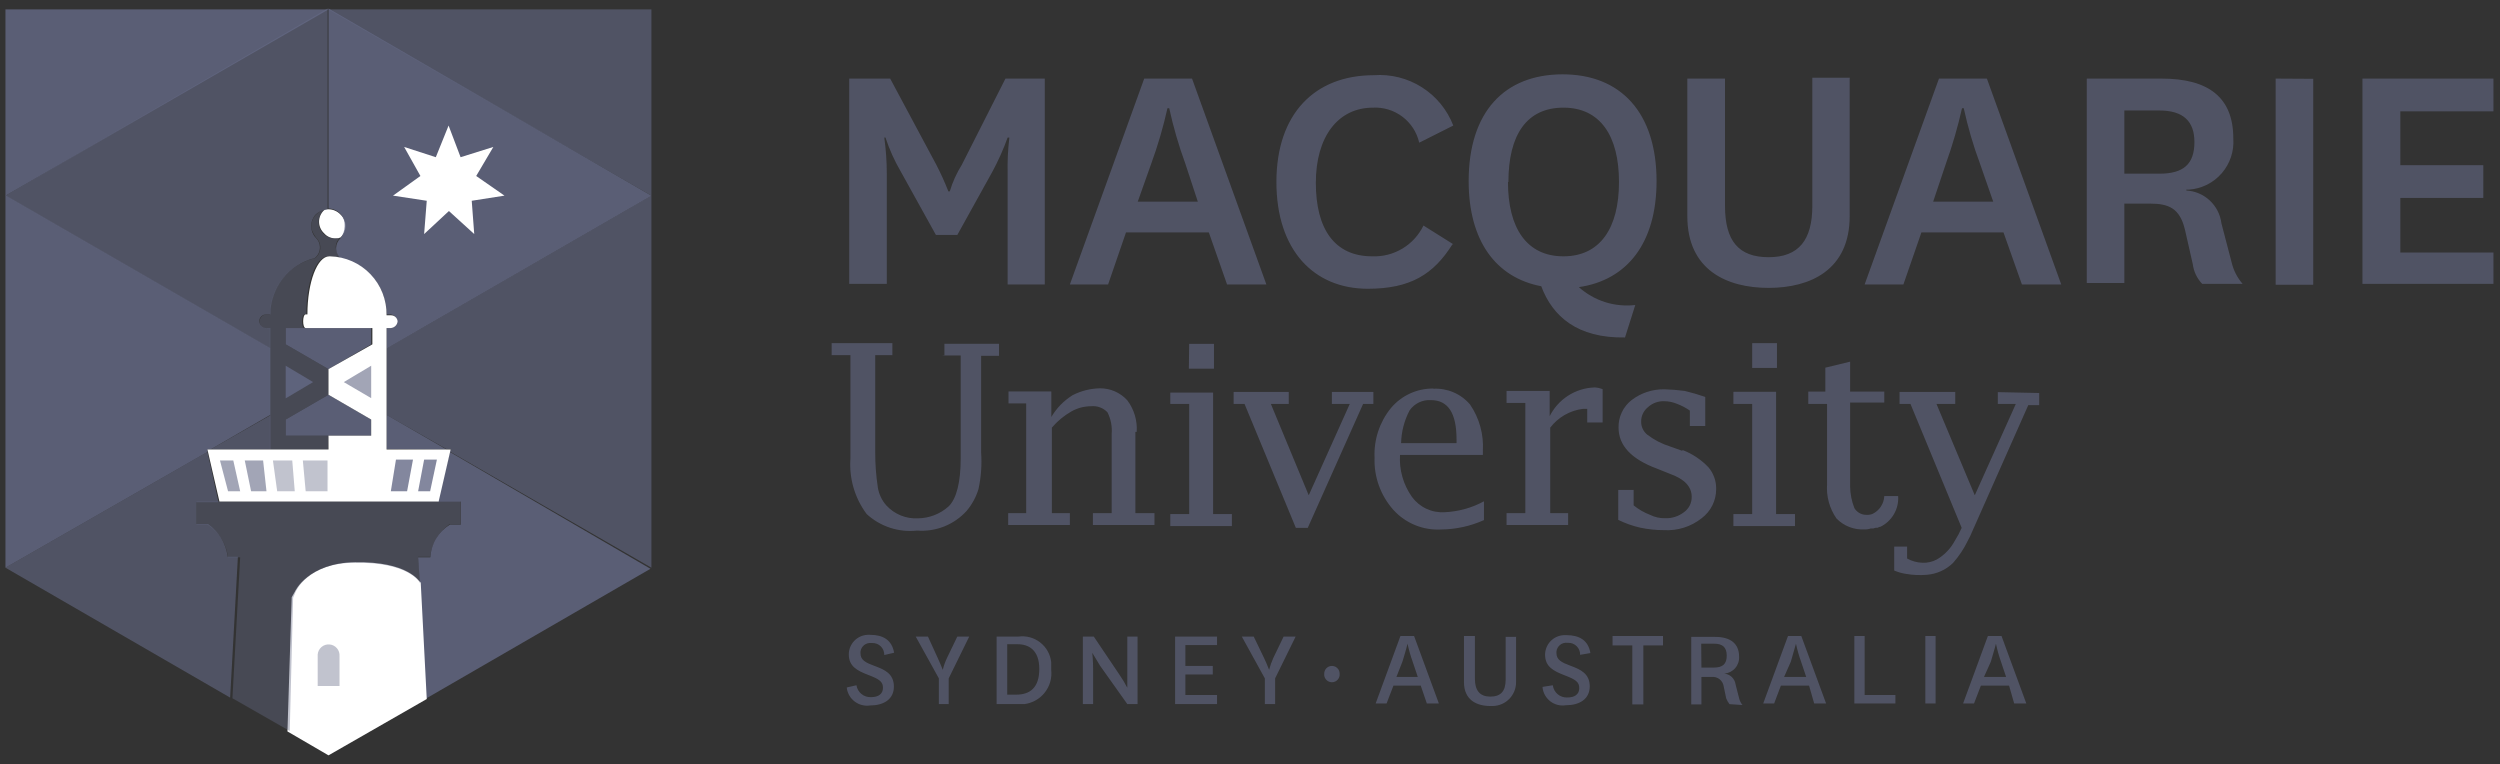 <svg width="229" height="70" viewBox="0 0 229 70" fill="none" xmlns="http://www.w3.org/2000/svg">
<rect x="0" y="0" width="229" height="70" fill="#333333" stroke="none"/>
<path d="M85.73 21.52L82.52 15.73C81.941 14.739 81.468 13.69 81.11 12.6H81C81.151 13.69 81.228 14.789 81.23 15.89V26H77.79V7.2H81.54L85.77 15.1C86.179 15.89 86.546 16.701 86.87 17.53H87C87.257 16.674 87.626 15.857 88.1 15.1L92.1 7.2H95.7V26.06H92.3V15.89C92.273 14.791 92.327 13.691 92.46 12.6H92.3C91.911 13.677 91.444 14.723 90.9 15.73L87.69 21.52H85.73ZM110.73 21.29H103.14L101.5 26.06H98L104.81 7.2H109.19L116 26.06H112.4L110.73 21.29ZM104.16 18.47H109.72L108.58 15C107.972 13.339 107.477 11.638 107.1 9.91H106.94C106.554 11.637 106.057 13.338 105.45 15L104.2 18.52L104.16 18.47ZM133.04 22.38C131.32 25.12 129.2 26.45 125.29 26.45C120.36 26.45 116.92 22.93 116.92 16.67C116.92 10.41 120.44 6.89 125.84 6.89C127.388 6.775 128.931 7.162 130.242 7.992C131.553 8.822 132.562 10.052 133.12 11.5L130 13.07C129.785 12.123 129.243 11.282 128.469 10.695C127.696 10.108 126.74 9.812 125.77 9.86C122.56 9.86 120.53 12.52 120.53 16.75C120.53 20.98 122.25 23.48 125.69 23.48C126.663 23.519 127.626 23.272 128.461 22.771C129.296 22.27 129.966 21.537 130.39 20.66L133.13 22.38H133.04ZM148.85 30.91C144.47 30.99 142.2 28.96 141.18 26.22C137.03 25.43 134.53 22.07 134.53 16.59C134.53 10.25 137.81 6.81 143.14 6.81C148.47 6.81 151.74 10.33 151.74 16.59C151.74 22.3 149.01 25.67 144.62 26.3C145.317 26.924 146.138 27.392 147.029 27.675C147.92 27.957 148.861 28.048 149.79 27.94L148.85 30.91ZM138.13 16.67C138.13 20.9 139.85 23.48 143.21 23.48C146.57 23.48 148.3 20.9 148.3 16.67C148.3 12.44 146.58 9.86 143.21 9.86C139.84 9.86 138.17 12.36 138.17 16.67H138.13ZM169.43 7.2V19.8C169.43 24.73 165.83 26.37 162 26.37C158.17 26.37 154.56 24.73 154.56 19.8V7.2H158.01V18.86C158.01 22.07 159.26 23.56 162.01 23.56C164.76 23.56 166.01 21.99 166.01 18.86V7.12H169.45L169.43 7.2ZM183.52 21.29H176L174.35 26.06H170.8L177.61 7.2H182L188.81 26.06H185.21L183.52 21.29ZM177.02 18.47H182.58L181.37 15C180.754 13.341 180.256 11.64 179.88 9.91H179.72C179.333 11.636 178.839 13.336 178.24 15L177.06 18.52L177.02 18.47ZM201.72 26C201.247 25.508 200.946 24.877 200.86 24.2L200.15 21.07C199.68 19.07 198.66 18.65 196.94 18.65H194.59V25.92H191.15V7.2H198C202.3 7.2 204.57 8.92 204.57 12.68C204.612 13.255 204.54 13.834 204.358 14.381C204.176 14.929 203.888 15.435 203.51 15.871C203.132 16.307 202.671 16.663 202.155 16.921C201.638 17.178 201.076 17.331 200.5 17.37H200.27V17.45C201.072 17.495 201.832 17.82 202.418 18.369C203.005 18.917 203.381 19.653 203.48 20.45L204.42 24.05C204.593 24.77 204.936 25.439 205.42 26H201.72ZM194.59 15.91H197.8C199.99 15.91 201.01 15.05 201.01 13.01C201.01 11.13 200.01 10.12 197.8 10.12H194.59V15.91ZM211.89 7.22V26.08H208.45V7.2L211.89 7.22ZM228.4 26H216.4V7.2H228.4V10.2H219.87V15.13H227.47V18.13H219.87V23.13H228.4V26Z" fill="#646986" fill-opacity="0.6"/>
<path d="M35.41 38L40.89 41.13H41.28L41.2 41.36L59.67 52V17.92L35.41 31.92V38Z" fill="#646986" fill-opacity="0.6"/>
<path d="M19.28 41.17L24.76 38V31.89L0.5 17.89V52L19 41.4V41.17H19.28Z" fill="#646986" fill-opacity="0.8"/>
<path d="M30.09 0.86L59.67 17.92V0.86H30.09Z" fill="#646986" fill-opacity="0.6"/>
<path d="M0.5 0.86V17.92L30.09 0.86H0.5ZM42.22 45.94V48.05H41.22C40.701 48.369 40.267 48.808 39.953 49.33C39.64 49.852 39.457 50.442 39.42 51.05H38.3L38.46 53.39L39 64L59.58 52.1L41.2 41.4L40.1 45.94H42.22ZM40.89 41.17L35.41 38V41.13L40.89 41.17Z" fill="#646986" fill-opacity="0.8"/>
<path d="M20 45.94L19 41.4L0.5 52L21.08 63.9L21.79 51H20.85C20.776 50.402 20.578 49.826 20.268 49.309C19.958 48.792 19.543 48.346 19.05 48H18V46H20V45.94ZM24.77 38.04L19.29 41.17H24.77V38.04Z" fill="#646986" fill-opacity="0.6"/>
<path d="M30.79 21.83C30.924 21.841 31.058 21.817 31.18 21.76C31.328 21.626 31.446 21.462 31.527 21.28C31.608 21.097 31.65 20.9 31.65 20.7C31.65 20.5 31.608 20.303 31.527 20.12C31.446 19.938 31.328 19.774 31.18 19.64C31.038 19.493 30.869 19.376 30.682 19.296C30.495 19.215 30.294 19.172 30.09 19.17C29.952 19.158 29.813 19.185 29.69 19.25C29.543 19.385 29.426 19.549 29.346 19.731C29.266 19.914 29.225 20.111 29.225 20.31C29.225 20.509 29.266 20.706 29.346 20.889C29.426 21.071 29.543 21.235 29.69 21.37C29.825 21.527 29.995 21.65 30.186 21.73C30.377 21.81 30.584 21.844 30.79 21.83ZM32.51 51.5C28.21 51.57 27.03 54.16 27.03 54.16L26.72 54.71L26.33 67L30.09 69.19L39.09 64.03L38.54 53.38C38.38 53.22 37.36 51.42 32.51 51.5Z" fill="white"/>
<path d="M18 45.94V48.05H19C19.518 48.377 19.956 48.817 20.281 49.336C20.607 49.855 20.811 50.441 20.88 51.05H22L21.29 63.96L26.54 66.96L26.85 54.76L27.08 54.21C27.08 54.21 28.18 51.55 32.48 51.55C37.34 51.47 38.43 53.27 38.48 53.42L38.3 51H39.4C39.474 50.402 39.672 49.826 39.982 49.309C40.292 48.792 40.707 48.346 41.2 48H42.2V45.89L18 45.94Z" fill="#646986" fill-opacity="0.4"/>
<path d="M31.1 60.11C31.121 59.845 31.036 59.582 30.864 59.379C30.691 59.177 30.445 59.051 30.18 59.03C29.915 59.009 29.652 59.094 29.45 59.266C29.247 59.439 29.121 59.685 29.1 59.95V62.84H31.1V60.11Z" fill="#646986" fill-opacity="0.4"/>
<path d="M26.17 30.05V31.54L30.09 33.81L34 31.54V30.05H26.17ZM30.09 36.16L26.17 38.43V39.91H34V38.43L30.09 36.16ZM35.41 28.8H35.8C35.952 28.819 36.092 28.893 36.193 29.009C36.295 29.123 36.351 29.272 36.351 29.425C36.351 29.578 36.295 29.727 36.193 29.841C36.092 29.957 35.952 30.031 35.8 30.05H35.41V31.93L59.67 17.93L30.09 0.78V19.1C30.29 19.102 30.488 19.145 30.672 19.226C30.856 19.306 31.021 19.422 31.159 19.567C31.297 19.713 31.405 19.884 31.475 20.072C31.546 20.26 31.578 20.46 31.57 20.66V20.74C31.563 21.136 31.426 21.519 31.18 21.83C30.944 22.06 30.804 22.371 30.79 22.7C30.786 22.892 30.827 23.081 30.908 23.255C30.99 23.428 31.11 23.581 31.26 23.7C32.434 23.94 33.489 24.579 34.246 25.509C35.002 26.439 35.413 27.602 35.41 28.8Z" fill="#646986" fill-opacity="0.8"/>
<path d="M30.09 39.91H26.17V38.43L30.09 36.16V33.81L26.17 31.54V30.05H27.89C27.74 30.05 27.66 29.74 27.66 29.43C27.66 29.12 27.74 28.8 27.89 28.8H28.05C28.05 25.9 28.91 23.48 30.05 23.48C30.444 23.495 30.835 23.546 31.22 23.63C30.942 23.369 30.774 23.011 30.75 22.63C30.763 22.303 30.903 21.995 31.14 21.77C31.018 21.827 30.884 21.851 30.75 21.84C30.549 21.849 30.348 21.818 30.159 21.748C29.97 21.678 29.798 21.571 29.651 21.433C29.505 21.295 29.387 21.129 29.306 20.945C29.226 20.76 29.183 20.561 29.18 20.36C29.186 19.946 29.355 19.551 29.65 19.26C29.268 19.357 28.94 19.6 28.736 19.937C28.533 20.273 28.469 20.677 28.56 21.06C28.659 21.313 28.79 21.551 28.95 21.77C29.08 21.891 29.183 22.039 29.25 22.204C29.318 22.368 29.349 22.546 29.341 22.723C29.334 22.901 29.288 23.075 29.206 23.233C29.125 23.392 29.01 23.53 28.87 23.64C27.699 23.911 26.653 24.569 25.9 25.506C25.147 26.444 24.732 27.608 24.72 28.81H24.33C24.178 28.829 24.038 28.903 23.937 29.018C23.835 29.134 23.779 29.282 23.779 29.435C23.779 29.588 23.835 29.736 23.937 29.852C24.038 29.967 24.178 30.041 24.33 30.06H24.72V41.18H30.05L30.09 39.91Z" fill="#646986" fill-opacity="0.4"/>
<path d="M30.09 33.81V36.16L34 38.43V39.91H30.09V41.17H19L20.1 45.94H40.18L41.28 41.17H35.41V30.05H35.8C35.961 30.038 36.112 29.969 36.225 29.855C36.339 29.742 36.408 29.591 36.42 29.43C36.407 29.276 36.336 29.133 36.22 29.031C36.105 28.928 35.954 28.874 35.8 28.88H35.41C35.434 27.48 34.905 26.127 33.936 25.116C32.968 24.105 31.64 23.517 30.24 23.48H30.16C29.07 23.48 28.16 25.83 28.16 28.8H28C27.85 28.8 27.77 29.11 27.77 29.43C27.77 29.75 27.85 30.05 28 30.05H34.11V31.54L30.09 33.81Z" fill="white"/>
<path d="M26.17 33.5L28.68 35L26.17 36.49V33.5Z" fill="#646986" fill-opacity="0.8"/>
<path d="M34 33.5L31.49 35L34 36.47V33.5Z" fill="#646986" fill-opacity="0.6"/>
<path d="M41.12 19.33L38.85 21.44L39.09 18.39L36 17.92L38.51 16.12L37.02 13.46L39.92 14.4L41.09 11.5L42.19 14.4L45.19 13.46L43.62 16.12L46.21 17.92L43.21 18.39L43.44 21.44L41.12 19.33Z" fill="white"/>
<path d="M24.37 30.05C24.209 30.038 24.058 29.969 23.945 29.855C23.831 29.742 23.762 29.591 23.75 29.43C23.747 29.347 23.761 29.265 23.791 29.188C23.822 29.111 23.867 29.041 23.925 28.982C23.983 28.923 24.052 28.877 24.129 28.845C24.205 28.814 24.287 28.799 24.37 28.8H24.76C24.769 27.609 25.174 26.455 25.91 25.519C26.647 24.583 27.674 23.918 28.83 23.63C28.982 23.512 29.103 23.36 29.185 23.186C29.266 23.012 29.306 22.822 29.3 22.63C29.296 22.468 29.259 22.308 29.192 22.16C29.125 22.013 29.029 21.88 28.91 21.77C28.645 21.481 28.498 21.102 28.498 20.71C28.498 20.318 28.645 19.939 28.91 19.65C29.109 19.461 29.354 19.326 29.62 19.26C29.77 19.26 29.85 19.18 30.01 19.18V0.78L0.5 17.92L24.76 31.92V30.04L24.37 30.05Z" fill="#646986" fill-opacity="0.6"/>
<path d="M25.39 45H27L26.77 42.18H25L25.39 45ZM28 45H30V42.18H27.74L28 45Z" fill="#646986" fill-opacity="0.4"/>
<path d="M23 45H24.41L24.1 42.18H22.42L23 45ZM20.89 45H22L21.37 42.18H20.15L20.89 45Z" fill="#646986" fill-opacity="0.6"/>
<path d="M35.8 45H37.29L37.83 42.1H36.27L35.8 45ZM38.3 45H39.4L40.02 42.1H38.85L38.3 45Z" fill="#646986" fill-opacity="0.8"/>
<path d="M86.28 32.56H88V42C88 44.19 87.61 45.68 86.9 46.38C86.129 47.077 85.13 47.468 84.09 47.48C83.55 47.509 83.009 47.419 82.508 47.215C82.007 47.011 81.557 46.698 81.19 46.3C80.78 45.838 80.51 45.27 80.41 44.66C80.248 43.598 80.168 42.525 80.17 41.45V32.53H81.74V31.43H76.18V32.53H77.9V42C77.768 43.821 78.297 45.628 79.39 47.09C80.007 47.655 80.737 48.082 81.532 48.343C82.327 48.603 83.169 48.691 84 48.6C84.844 48.666 85.692 48.538 86.479 48.226C87.266 47.914 87.971 47.426 88.54 46.8C89.035 46.214 89.406 45.533 89.63 44.8C89.869 43.694 89.95 42.559 89.87 41.43V32.59H91.51V31.49H86.51V32.59L86.28 32.56ZM104.12 39.56C104.191 38.525 103.885 37.498 103.26 36.67C102.944 36.321 102.559 36.042 102.128 35.853C101.697 35.663 101.231 35.567 100.76 35.57C99.886 35.586 99.028 35.801 98.25 36.2C97.448 36.7 96.779 37.386 96.3 38.2V35.86H92.38V36.95H94V47H92.35V48.09H98V47H96.35V39.17C96.859 38.572 97.468 38.068 98.15 37.68C98.7 37.372 99.32 37.21 99.95 37.21C100.224 37.183 100.5 37.219 100.758 37.314C101.016 37.409 101.25 37.562 101.44 37.76C101.755 38.377 101.89 39.07 101.83 39.76V47H100.11V48.09H105.75V47H104V39.56H104.12ZM111.12 35.96H107.2V37H108.93V47.09H107.2V48.19H112.84V47.09H111.12V35.96ZM108.93 31.5H111.2V33.77H108.9L108.93 31.5ZM122 37H123.64L119.88 45.37L116.41 37H118.05V35.9H113V37H114L118.7 48.35H119.79L124.86 37H125.8V35.9H122V37ZM131.31 35.59C130.566 35.58 129.828 35.736 129.152 36.048C128.475 36.359 127.877 36.818 127.4 37.39C126.364 38.67 125.834 40.285 125.91 41.93C125.847 43.682 126.463 45.391 127.63 46.7C128.179 47.308 128.858 47.786 129.616 48.097C130.374 48.409 131.192 48.547 132.01 48.5C133.362 48.487 134.697 48.194 135.93 47.64V45.92C134.822 46.523 133.591 46.865 132.33 46.92C131.752 46.957 131.174 46.847 130.649 46.6C130.125 46.354 129.671 45.979 129.33 45.51C128.539 44.392 128.155 43.037 128.24 41.67H135.83V41.28C135.917 39.783 135.506 38.299 134.66 37.06C134.248 36.573 133.728 36.188 133.141 35.937C132.554 35.685 131.917 35.573 131.28 35.61L131.31 35.59ZM133.42 40.59H128.34C128.364 39.543 128.631 38.516 129.12 37.59C129.337 37.279 129.631 37.029 129.972 36.865C130.314 36.7 130.692 36.626 131.07 36.65C132.64 36.65 133.42 37.83 133.42 40.25V40.59ZM141.95 38.16V35.81H138V36.91H139.72V47H138V48.09H143.64V47H142V39.17C142.361 38.698 142.812 38.303 143.327 38.008C143.842 37.713 144.411 37.523 145 37.45H145.39V38.7H146.8V35.65C146.574 35.559 146.334 35.505 146.09 35.49C145.214 35.513 144.361 35.776 143.625 36.253C142.889 36.729 142.299 37.4 141.92 38.19L141.95 38.16ZM154.08 41.29L152.99 40.9C152.229 40.663 151.514 40.294 150.88 39.81C150.706 39.667 150.567 39.486 150.471 39.282C150.376 39.078 150.328 38.855 150.33 38.63C150.325 38.376 150.378 38.123 150.485 37.893C150.593 37.662 150.752 37.459 150.95 37.3C151.355 36.928 151.89 36.73 152.44 36.75C152.842 36.752 153.24 36.834 153.61 36.99C154.028 37.146 154.425 37.354 154.79 37.61V39.02H156.2V36.36C155.583 36.145 154.956 35.961 154.32 35.81C153.697 35.725 153.069 35.675 152.44 35.66C151.356 35.646 150.299 35.998 149.44 36.66C149.062 36.958 148.759 37.34 148.554 37.776C148.349 38.211 148.248 38.689 148.26 39.17C148.26 40.81 149.437 42.063 151.79 42.93L152.96 43.4C154.29 43.87 154.96 44.57 154.96 45.51C154.966 45.785 154.904 46.057 154.78 46.303C154.656 46.549 154.474 46.761 154.25 46.92C153.758 47.297 153.15 47.492 152.53 47.47C152.041 47.48 151.557 47.37 151.12 47.15C150.584 46.944 150.084 46.654 149.64 46.29V44.88H148.23V47.62C148.867 47.933 149.538 48.171 150.23 48.33C150.95 48.484 151.684 48.561 152.42 48.56C153.665 48.633 154.893 48.245 155.87 47.47C156.285 47.16 156.621 46.756 156.852 46.293C157.083 45.829 157.202 45.318 157.2 44.8C157.215 44.069 156.963 43.358 156.49 42.8C155.833 42.109 155.03 41.573 154.14 41.23L154.08 41.29ZM160.5 31.43H162.77V33.7H160.5V31.43ZM162.69 35.89H158.78V37H160.5V47.09H158.78V48.19H164.42V47.09H162.69V35.89ZM173.88 45.44H172.6C172.586 45.787 172.476 46.123 172.284 46.412C172.092 46.701 171.824 46.932 171.51 47.08C171.335 47.145 171.147 47.173 170.96 47.16C170.738 47.163 170.52 47.107 170.327 46.998C170.134 46.889 169.973 46.731 169.86 46.54C169.609 45.903 169.477 45.225 169.47 44.54V36.87H172.6V35.87H169.47V33.13L167.2 33.68V35.87H165.64V37H167.36V44.35C167.279 45.464 167.583 46.573 168.22 47.49C168.552 47.834 168.955 48.101 169.4 48.273C169.846 48.446 170.323 48.52 170.8 48.49C170.987 48.503 171.175 48.475 171.35 48.41H171.59L171.82 48.34H172L172.15 48.26H172.23C172.754 48.008 173.19 47.604 173.482 47.101C173.775 46.599 173.91 46.02 173.87 45.44H173.88Z" fill="#646986" fill-opacity="0.6"/>
<path d="M183 35.92V37H184.65L180.89 45.37L177.38 37H179.1V35.9H174V37H175L179.69 48.35C179.515 48.756 179.307 49.147 179.07 49.52C178.692 50.233 178.125 50.829 177.43 51.24C177.02 51.463 176.556 51.57 176.09 51.55C175.599 51.532 175.119 51.398 174.69 51.16V50.07H173.51V52.26C173.862 52.41 174.231 52.515 174.61 52.57C175.231 52.677 175.862 52.703 176.49 52.65C177.402 52.583 178.26 52.193 178.91 51.55C179.441 50.947 179.889 50.274 180.24 49.55L180.48 49.08L180.79 48.38L185.79 37.11H186.79V36L182.95 35.92H183ZM78.45 62.77C78.499 63.083 78.661 63.368 78.907 63.569C79.152 63.77 79.463 63.874 79.78 63.86C80.49 63.86 80.88 63.55 80.88 63C80.88 62.45 80.57 62.22 79.55 61.83C78.53 61.44 77.75 61.04 77.75 59.95C77.749 59.486 77.928 59.04 78.248 58.705C78.569 58.369 79.006 58.171 79.47 58.15H79.7C80.88 58.15 81.7 58.62 81.9 59.79L81 60C81.004 59.854 80.978 59.709 80.924 59.574C80.871 59.439 80.79 59.316 80.687 59.213C80.584 59.11 80.461 59.029 80.326 58.975C80.19 58.922 80.045 58.896 79.9 58.9H79.82C79.702 58.886 79.583 58.895 79.469 58.928C79.355 58.96 79.249 59.014 79.156 59.087C79.063 59.161 78.986 59.252 78.928 59.355C78.87 59.459 78.834 59.572 78.82 59.69V59.84C78.82 60.47 79.29 60.7 80.16 61.02C81.03 61.34 81.88 61.72 81.88 62.89C81.88 64.06 80.94 64.62 79.69 64.62C79.201 64.692 78.703 64.567 78.306 64.272C77.909 63.978 77.644 63.539 77.57 63.05V62.97L78.45 62.77ZM85.89 60.26C86.04 60.58 86.2 60.97 86.36 61.36C86.45 60.98 86.58 60.611 86.75 60.26L87.69 58.31H88.78L86.9 62.14V64.49H86V62.14L83.88 58.31H85L85.89 60.26ZM91.29 64.49V58.31H93.29C93.641 58.263 93.998 58.286 94.34 58.378C94.683 58.471 95.003 58.631 95.282 58.849C95.562 59.067 95.795 59.338 95.968 59.648C96.141 59.957 96.25 60.298 96.29 60.65V61.36C96.375 62.096 96.168 62.836 95.714 63.421C95.26 64.007 94.594 64.39 93.86 64.49H91.29ZM93.09 63.63C94.34 63.63 95.2 63 95.2 61.28C95.2 59.56 94.26 59.01 93.2 59.01H92.26V63.63H93.09ZM102.56 61.83C102.819 62.204 103.053 62.595 103.26 63V58.31H104.2V64.49H103.26L100.76 60.97L100.05 59.79C100.05 59.79 100.13 60.5 100.13 61.28V64.49H99.19V58.31H100.19L102.56 61.83ZM111.48 64.49H107.64V58.31H111.48V59.09H108.58V61H111.09V61.78H108.58V63.66H111.48V64.49ZM115.78 60.26C115.94 60.58 116.1 60.97 116.25 61.36C116.348 60.983 116.479 60.615 116.64 60.26L117.58 58.31H118.68L116.8 62.14V64.49H115.86V62.14L113.75 58.31H114.84L115.78 60.26ZM122 61C122.093 60.999 122.185 61.016 122.271 61.05C122.357 61.085 122.435 61.136 122.501 61.202C122.567 61.267 122.62 61.344 122.656 61.43C122.691 61.515 122.71 61.607 122.71 61.7C122.722 61.8 122.712 61.901 122.682 61.996C122.652 62.092 122.602 62.18 122.536 62.255C122.469 62.331 122.387 62.391 122.296 62.432C122.204 62.473 122.105 62.494 122.005 62.494C121.904 62.494 121.805 62.473 121.714 62.432C121.622 62.391 121.54 62.331 121.474 62.255C121.407 62.18 121.357 62.092 121.327 61.996C121.297 61.901 121.288 61.8 121.3 61.7C121.3 61.514 121.374 61.336 121.505 61.205C121.636 61.074 121.814 61 122 61ZM130.14 62.8H127.64L127.01 64.44H126.01L128.28 58.26H129.53L131.8 64.44H130.7L130.14 62.8ZM127.87 62.01H129.87L129.4 60.61C129.206 60.071 129.049 59.52 128.93 58.96C128.93 58.96 128.78 59.59 128.46 60.61L127.91 62.01H127.87ZM138.87 58.26V62.48C138.875 63.049 138.657 63.597 138.263 64.006C137.868 64.416 137.328 64.654 136.76 64.67H136.52C135.27 64.67 134.1 64.13 134.1 62.48V58.26H135.1V62.17C135.1 63.27 135.57 63.81 136.51 63.81C137.45 63.81 137.92 63.34 137.92 62.25V58.34H138.86L138.87 58.26ZM142.24 62.8C142.287 63.114 142.449 63.4 142.695 63.602C142.94 63.803 143.252 63.906 143.57 63.89C144.27 63.89 144.66 63.58 144.66 63.03C144.66 62.48 144.35 62.25 143.33 61.86C142.31 61.47 141.53 61.07 141.53 59.98C141.529 59.516 141.708 59.07 142.028 58.735C142.349 58.399 142.786 58.201 143.25 58.18H143.49C144.66 58.18 145.49 58.65 145.68 59.82L144.74 59.98C144.744 59.835 144.719 59.691 144.665 59.557C144.612 59.422 144.532 59.3 144.43 59.197C144.328 59.094 144.207 59.013 144.073 58.958C143.938 58.904 143.795 58.877 143.65 58.88H143.57C143.452 58.866 143.333 58.875 143.219 58.908C143.105 58.94 142.999 58.994 142.906 59.068C142.813 59.141 142.736 59.232 142.678 59.335C142.62 59.439 142.583 59.552 142.57 59.67V59.82C142.57 60.45 143.04 60.68 143.9 61C144.76 61.32 145.62 61.7 145.62 62.87C145.62 64.04 144.68 64.6 143.43 64.6C143.184 64.639 142.933 64.629 142.692 64.569C142.451 64.51 142.224 64.402 142.025 64.253C141.826 64.103 141.659 63.915 141.535 63.7C141.41 63.485 141.33 63.247 141.3 63V62.92L142.24 62.77V62.8ZM149.52 64.52V59.12H147.71V58.26H152.33V59.12H150.53V64.52H149.52ZM158.44 64.52C158.304 64.355 158.196 64.169 158.12 63.97L157.89 62.87C157.855 62.611 157.72 62.377 157.515 62.216C157.309 62.056 157.049 61.982 156.79 62.01H155.85V64.52H154.92V58.34H157.11C158.52 58.34 159.3 58.96 159.3 60.14C159.325 60.522 159.2 60.899 158.952 61.19C158.703 61.481 158.351 61.664 157.97 61.7H157.89C158.16 61.712 158.418 61.819 158.617 62.002C158.816 62.184 158.945 62.432 158.98 62.7L159.3 63.95C159.354 64.181 159.46 64.397 159.61 64.58L158.44 64.5V64.52ZM155.85 61.15H157C157.78 61.15 158.17 60.84 158.17 60.06C158.17 59.28 157.78 58.96 157 58.96H155.83L155.85 61.15ZM165.72 62.8H163.13L162.51 64.44H161.51L163.78 58.26H165L167.27 64.44H166.18L165.71 62.8H165.72ZM163.45 62.01H165.45L164.98 60.61C164.786 60.071 164.629 59.52 164.51 58.96L164.04 60.61L163.42 62.01H163.45ZM170.8 58.26V63.66H173.62V64.44H169.86V58.26H170.8ZM177.3 58.26V64.44H176.36V58.26H177.3ZM184.03 62.8H181.45L180.82 64.44H179.82L182.09 58.26H183.34L185.61 64.44H184.5L184.03 62.8ZM181.76 62.01H183.76L183.29 60.61C183.1 60.071 182.946 59.52 182.83 58.96C182.83 58.96 182.67 59.59 182.36 60.61L181.73 62.01H181.76Z" fill="#646986" fill-opacity="0.6"/>
</svg>
